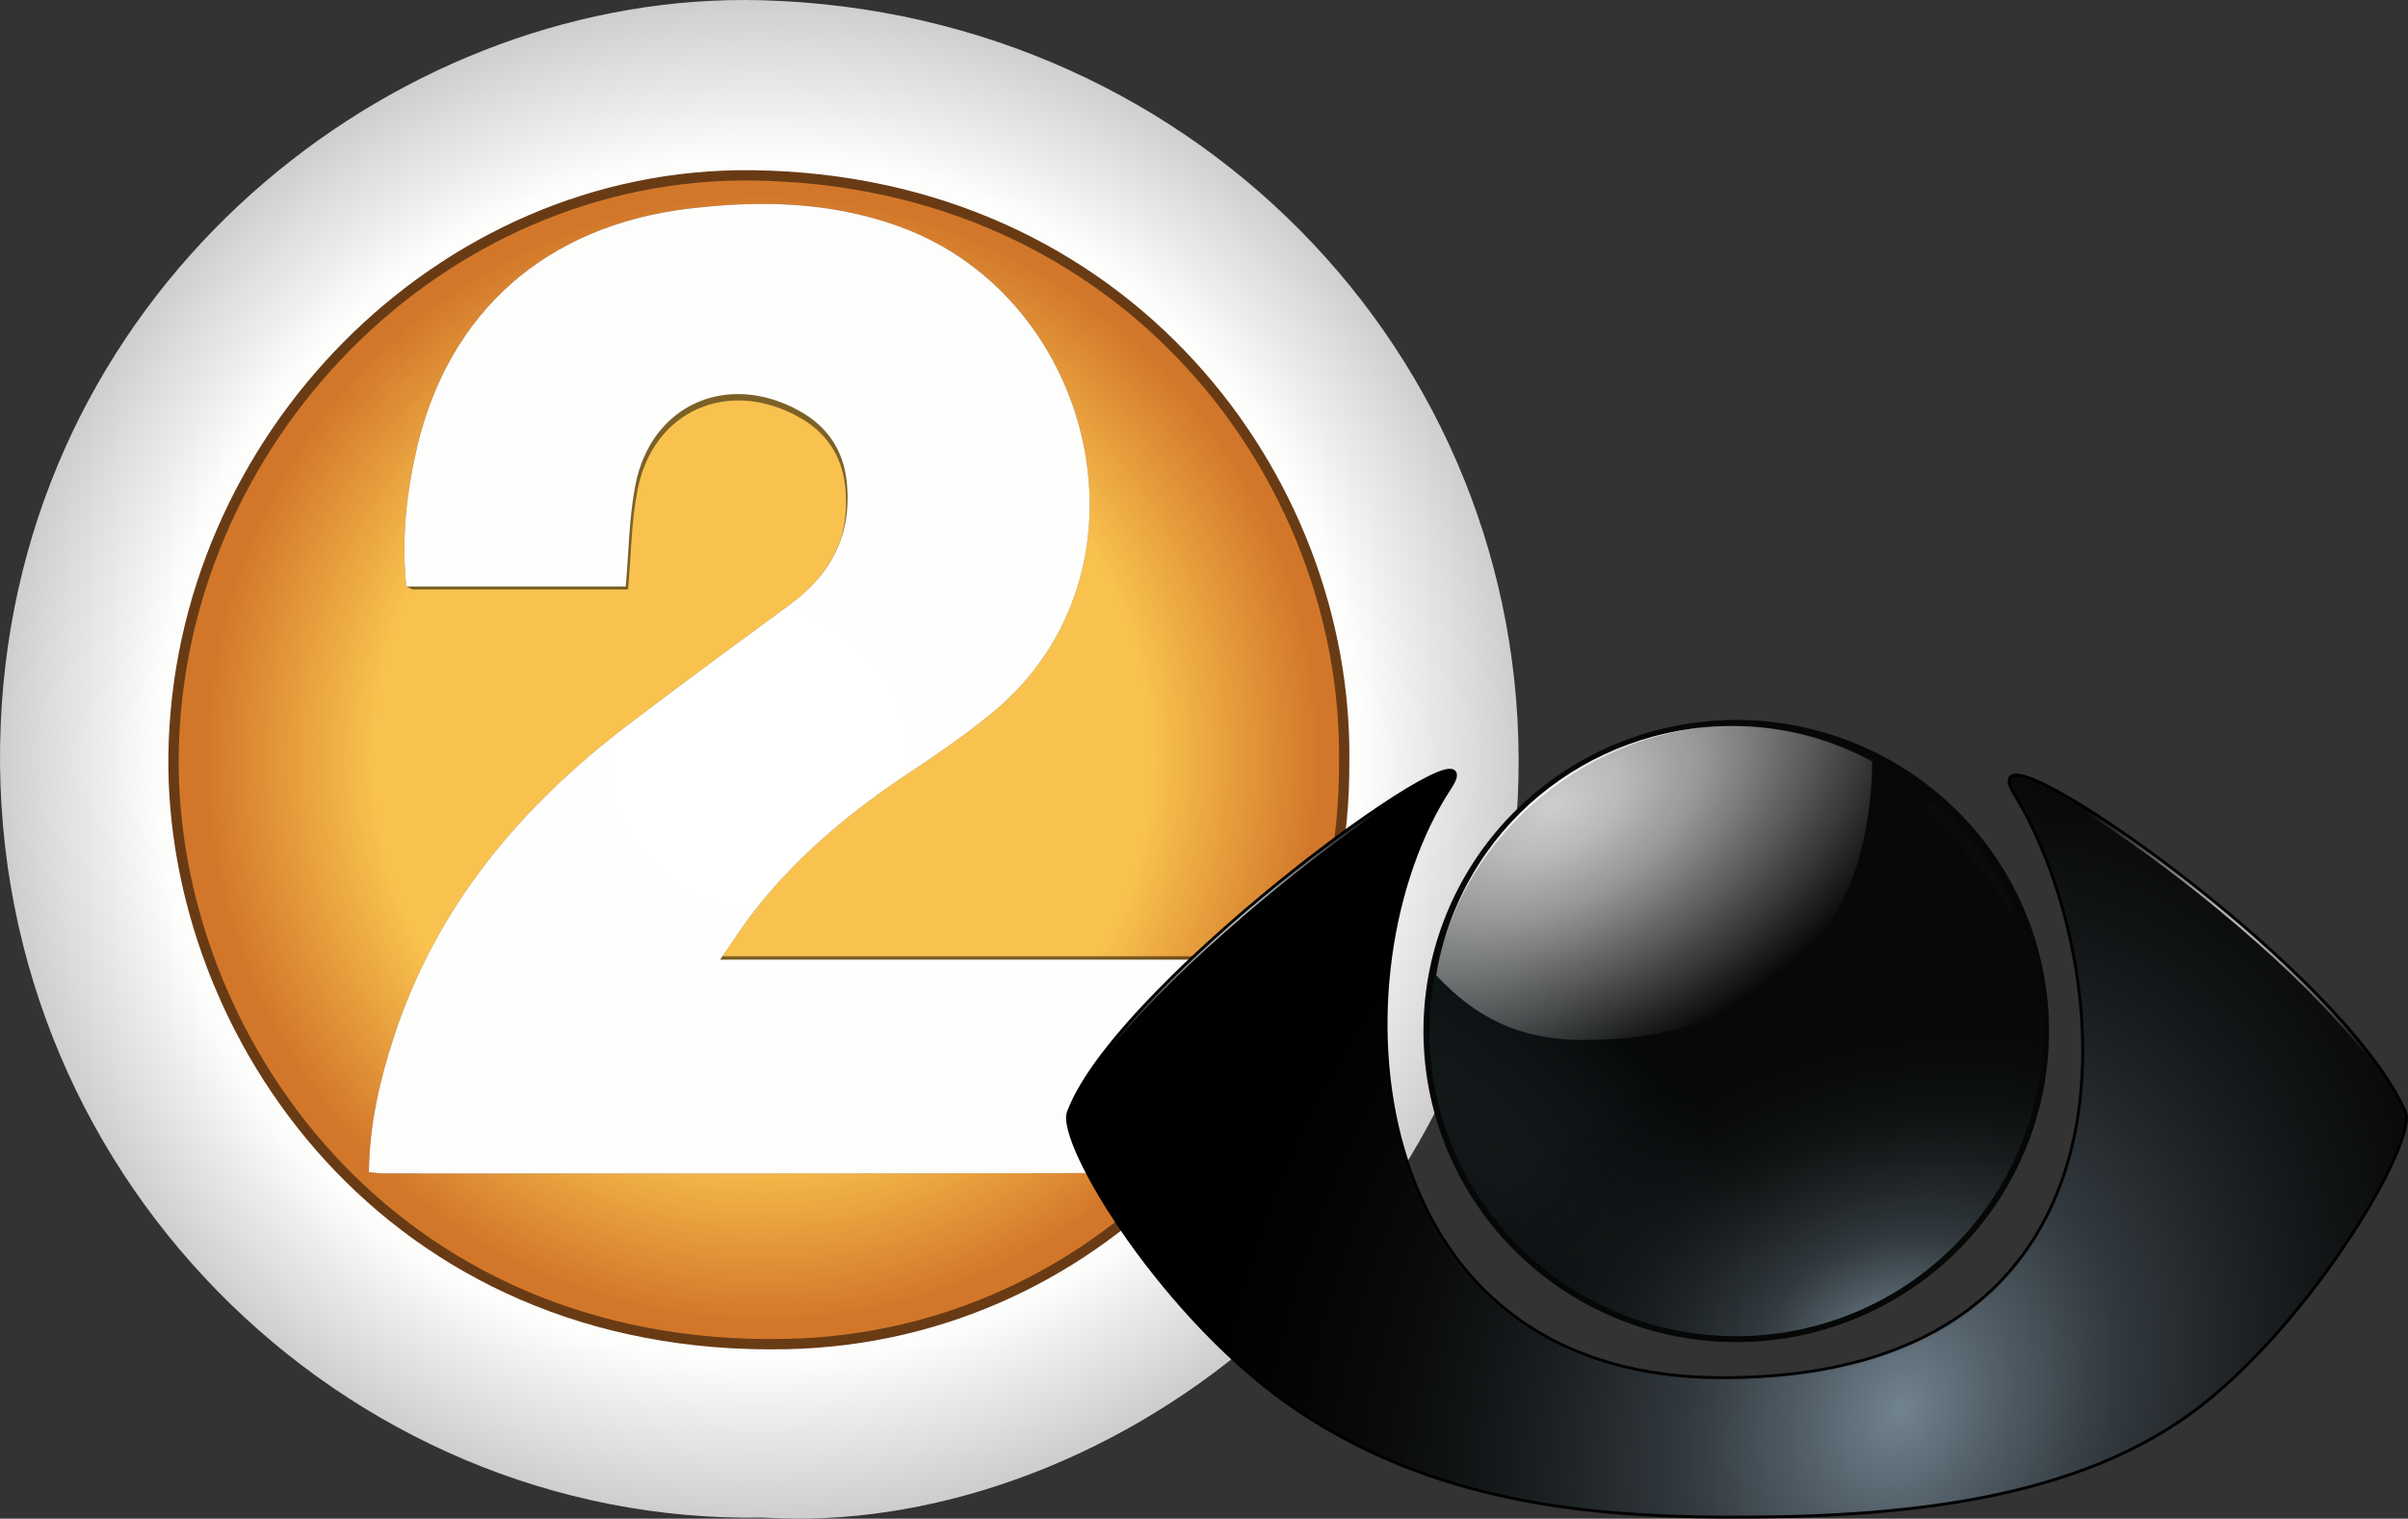 <?xml version="1.0" encoding="UTF-8" standalone="no"?>
<!-- Generator: Adobe Illustrator 24.1.0, SVG Export Plug-In . SVG Version: 6.00 Build 0)  -->

<svg
   version="1.1"
   id="Layer_1"
   viewBox="0 0 906.958 571.987"
   sodipodi:docname="WJTV_(2011).svg"
   inkscape:version="1.1 (c68e22c387, 2021-05-23)"
   width="906.958"
   height="571.987"
   xmlns:inkscape="http://www.inkscape.org/namespaces/inkscape"
   xmlns:sodipodi="http://sodipodi.sourceforge.net/DTD/sodipodi-0.dtd"
   xmlns:xlink="http://www.w3.org/1999/xlink"
   xmlns="http://www.w3.org/2000/svg"
   xmlns:svg="http://www.w3.org/2000/svg">
  <rect x="0" y="0" width="906.958" height="571.987" fill="#333333" stroke="none"/>
  <defs
     id="defs49952">
    <linearGradient
       id="SVGID_2_"
       gradientUnits="userSpaceOnUse"
       x1="366.498"
       y1="21.285"
       x2="367.459"
       y2="593.549"
       gradientTransform="matrix(1,0,0,-1,613.387,508.368)">
      <stop
         offset="0"
         style="stop-color:#F9C24E"
         id="stop513" />
      <stop
         offset="0.617"
         style="stop-color:#f9c24e;stop-opacity:1"
         id="stop2652" />
      <stop
         offset="0.889"
         style="stop-color:#d2772a;stop-opacity:1"
         id="stop3415" />
      <stop
         offset="1"
         style="stop-color:#D2772A"
         id="stop515" />
    </linearGradient>
    <radialGradient
       id="SVGID_d"
       cx="34.754"
       cy="556.623"
       r="229.414"
       gradientTransform="matrix(1,0,0,1.009,1758.496,-827.036)"
       gradientUnits="userSpaceOnUse">
      <stop
         stop-color="#fff"
         offset="0"
         id="stop336627" />
      <stop
         stop-color="#fdfdfc"
         offset=".795"
         id="stop336629" />
      <stop
         stop-color="#d0cdce"
         offset="1"
         id="stop336631" />
    </radialGradient>
    <radialGradient
       inkscape:collect="always"
       xlink:href="#SVGID_d"
       id="radialGradient1545"
       cx="285.993"
       cy="285.993"
       fx="285.993"
       fy="285.993"
       r="285.992"
       gradientTransform="matrix(1,0,0,1,-9.647045e-4,-7.8212459e-4)"
       gradientUnits="userSpaceOnUse" />
    <radialGradient
       inkscape:collect="always"
       xlink:href="#SVGID_2_"
       id="radialGradient2344"
       cx="287.191"
       cy="285.511"
       fx="287.191"
       fy="285.511"
       r="236.015"
       gradientTransform="matrix(1,0,0,1.011,-9.647045e-4,-3.048)"
       gradientUnits="userSpaceOnUse" />
    <style
       type="text/css"
       id="style3156">
   
    .fil0 {fill:#140F10;fill-rule:nonzero}
   
  </style>
    <radialGradient
       gradientTransform="matrix(0.299,0.284,-0.095,0.099,33.685,-7.532)"
       gradientUnits="userSpaceOnUse"
       r="77.466"
       fy="214.681"
       fx="40.625"
       cy="214.681"
       cx="40.625"
       id="radialGradient8844"
       xlink:href="#linearGradient8842"
       inkscape:collect="always" />
    <linearGradient
       id="linearGradient8842"
       inkscape:collect="always">
      <stop
         id="stop8838"
         offset="0"
         style="stop-color:#141819;stop-opacity:1" />
      <stop
         id="stop8840"
         offset="1"
         style="stop-color:#162127;stop-opacity:0.026" />
    </linearGradient>
    <radialGradient
       inkscape:collect="always"
       xlink:href="#linearGradient1331-6"
       id="radialGradient157"
       gradientUnits="userSpaceOnUse"
       gradientTransform="matrix(0.369,-0.124,0.089,0.261,-25.514,-12.323)"
       cx="145.14"
       cy="263.637"
       fx="145.14"
       fy="263.637"
       r="77.466" />
    <radialGradient
       r="208.012"
       fy="440.248"
       fx="227.271"
       cy="440.248"
       cx="227.271"
       gradientTransform="matrix(0.115,-0.062,0.038,0.07,-12.449,-11.384)"
       gradientUnits="userSpaceOnUse"
       id="radialGradient8924"
       xlink:href="#linearGradient21432"
       inkscape:collect="always" />
    <linearGradient
       inkscape:collect="always"
       id="linearGradient21432">
      <stop
         style="stop-color:#ffffff;stop-opacity:0.8"
         offset="0"
         id="stop21428" />
      <stop
         style="stop-color:#ffffff;stop-opacity:0.725;"
         offset="0.158"
         id="stop23413" />
      <stop
         style="stop-color:#ffffff;stop-opacity:0.569;"
         offset="0.38"
         id="stop23479" />
      <stop
         style="stop-color:#ffffff;stop-opacity:0"
         offset="1"
         id="stop21430" />
    </linearGradient>
    <radialGradient
       r="208.012"
       fy="431.106"
       fx="210.413"
       cy="431.106"
       cx="210.413"
       gradientTransform="matrix(0.123,-0.048,0.032,0.08,-11.147,-18.983)"
       gradientUnits="userSpaceOnUse"
       id="radialGradient9012"
       xlink:href="#linearGradient8762"
       inkscape:collect="always" />
    <linearGradient
       id="linearGradient8762"
       inkscape:collect="always">
      <stop
         id="stop8758"
         offset="0"
         style="stop-color:#ffffff;stop-opacity:0.883" />
      <stop
         id="stop8760"
         offset="1"
         style="stop-color:#ffffff;stop-opacity:0" />
    </linearGradient>
    <radialGradient
       inkscape:collect="always"
       xlink:href="#linearGradient1331-6"
       id="radialGradient1370"
       cx="57.941"
       cy="550.392"
       fx="57.941"
       fy="550.392"
       r="144.59"
       gradientTransform="matrix(0.177,-0.366,0.289,0.139,-117.167,-12.213)"
       gradientUnits="userSpaceOnUse" />
    <radialGradient
       inkscape:collect="always"
       xlink:href="#linearGradient8762"
       id="radialGradient1409"
       cx="-78.397"
       cy="407.777"
       fx="-78.397"
       fy="407.777"
       r="42.671"
       gradientTransform="matrix(0.289,0,0,0.258,93.997,-90.727)"
       gradientUnits="userSpaceOnUse" />
    <radialGradient
       inkscape:collect="always"
       xlink:href="#linearGradient8842"
       id="radialGradient1401"
       cx="-181.278"
       cy="454.817"
       fx="-181.278"
       fy="454.817"
       r="75.424"
       gradientTransform="matrix(0.289,0,0,0.176,93.997,-52.038)"
       gradientUnits="userSpaceOnUse" />
    <radialGradient
       inkscape:collect="always"
       xlink:href="#linearGradient8762"
       id="radialGradient1393"
       cx="-283.225"
       cy="405.65"
       fx="-283.225"
       fy="405.65"
       r="41.546"
       gradientTransform="matrix(0.289,0,0,0.258,93.997,-90.665)"
       gradientUnits="userSpaceOnUse" />
    <linearGradient
       id="linearGradient1331-6">
      <stop
         id="stop1325-8"
         offset="0"
         style="stop-color:#71838f;stop-opacity:1" />
      <stop
         style="stop-color:#586670;stop-opacity:1;"
         offset="0.098"
         id="stop1113-2" />
      <stop
         style="stop-color:#394147;stop-opacity:0.9"
         offset="0.27"
         id="stop1327-3" />
      <stop
         id="stop1371-4"
         offset="0.627"
         style="stop-color:#181c1d;stop-opacity:0.488" />
      <stop
         id="stop1329-5"
         offset="1"
         style="stop-color:#010101;stop-opacity:0" />
    </linearGradient>
  </defs>
  <sodipodi:namedview
     id="namedview49950"
     pagecolor="#505050"
     bordercolor="#eeeeee"
     borderopacity="1"
     inkscape:pageshadow="0"
     inkscape:pageopacity="0"
     inkscape:pagecheckerboard="0"
     showgrid="false"
     inkscape:zoom="0.44249266"
     inkscape:cx="656.50807"
     inkscape:cy="175.14415"
     inkscape:window-width="1366"
     inkscape:window-height="715"
     inkscape:window-x="-8"
     inkscape:window-y="-8"
     inkscape:window-maximized="1"
     inkscape:current-layer="Layer_1"
     inkscape:snap-bbox="true"
     inkscape:bbox-paths="true"
     inkscape:bbox-nodes="true"
     inkscape:snap-bbox-edge-midpoints="true"
     inkscape:snap-bbox-midpoints="true"
     inkscape:object-paths="true"
     inkscape:snap-intersection-paths="true"
     inkscape:snap-smooth-nodes="true"
     inkscape:snap-midpoints="true"
     inkscape:snap-page="true"
     inkscape:object-nodes="true" />
  <path
     id="path2129"
     style="opacity:1;fill:url(#radialGradient2344);fill-opacity:1;stroke:none;stroke-width:40.489"
     d="M 523.206,285.511 A 236.015,238.535 0 0 1 287.19,524.046 236.015,238.535 0 0 1 51.175,285.511 236.015,238.535 0 0 1 287.19,46.977 236.015,238.535 0 0 1 523.206,285.511 Z" />
  <path
     id="path2239"
     style="opacity:0.5;fill:#000000;fill-opacity:1;stroke:none;stroke-width:0.983"
     d="M 274.445,5.068 C 143.188,8.184 12.132,115.6 5.279,272.51 -1.962,438.565 132.683,569.443 287.42,566.58 409.036,574.294 558.387,471.883 566.65,300.633 574.294,142.44 450.368,9.651 287.143,5.096 282.912,4.977 278.679,4.968 274.445,5.068 Z m 8.768,62.922 C 422.75,69.614 505.989,180.696 504.328,287.447 504.898,400.437 415.5,501.646 296.34,504.273 147.351,507.56 65.968,388.294 67.314,284.406 68.847,166.763 166.706,66.632 283.213,67.99 Z" />
  <path
     style="opacity:0.5;fill:#000000;fill-opacity:1;stroke:none;stroke-width:0.983"
     d="m 289.369,76.818 c -10.093,-0.118 -20.256,0.583 -30.475,1.834 -53.16,6.51 -89.85,38.697 -101.85,90.033 -4,17.115 -5.87,34.531 -3.99,52.207 l 2.322,1.139 h 81.176 c 1.159,-12.87 1.208,-25.456 3.586,-37.578 5.826,-29.814 34.174,-42.222 60.879,-27.295 10.09,5.638 16.024,14.335 17.291,25.848 0.791,7.184 0.237,13.765 -1.559,19.787 -3.262,9.658 -9.688,17.892 -19.076,24.791 -20.48,15.052 -40.989,30.064 -61.209,45.467 -40.39,30.785 -72.02,68.231 -88.08,117.414 -5.39,16.484 -9.25,33.149 -9.43,51.025 -9.6e-4,1.2e-4 4.07,0.49 5.75,0.49 90.12,0.02 180.249,0.07 270.369,-0.17 3.58,-0.01 7.939,-1.904 10.609,-4.357 22.49,-20.671 38.271,-46.077 50.711,-73.738 0.17,-0.371 -0.712,-2.254 -0.711,-2.254 l -3.316,-1.318 H 272.1 c 4.583,-6.622 8.036,-11.949 11.824,-16.799 16.51,-21.241 36.961,-38.045 59.291,-52.797 10.35,-6.84 20.57,-13.961 30.17,-21.793 64.24,-52.417 39.841,-156.161 -34.189,-183.271 -16.375,-5.996 -33.004,-8.468 -49.826,-8.664 z"
     id="path4139" />
  <path
     id="path49941"
     style="fill:url(#radialGradient1545);fill-opacity:1;stroke:none;stroke-width:1.001"
     d="M 274.239,0.07 C 140.647,3.242 7.259,112.568 0.284,272.27 -7.086,441.279 129.954,574.487 287.444,571.572 411.224,579.424 563.234,475.19 571.644,300.893 579.424,139.885 453.293,4.735 287.163,0.098 282.857,-0.023 278.549,-0.032 274.239,0.07 Z M 283.163,64.111 c 142.02,1.652 226.741,114.711 225.051,223.361 0.58,115 -90.409,218.012 -211.689,220.686 C 144.884,511.503 62.053,390.113 63.423,284.377 64.983,164.64 164.583,62.729 283.163,64.111 Z m 6.205,12.707 c -10.093,-0.118 -20.256,0.583 -30.475,1.834 -53.16,6.51 -89.85,38.697 -101.85,90.033 -4,17.115 -5.87,34.531 -3.99,52.207 h 82.619 c 1.18,-13.099 1.23,-25.908 3.65,-38.246 5.93,-30.345 34.781,-42.974 61.961,-27.781 10.27,5.738 16.31,14.591 17.6,26.309 2.16,19.619 -5.471,34.843 -21.211,46.41 -20.48,15.052 -40.989,30.064 -61.209,45.467 -40.39,30.785 -72.02,68.231 -88.08,117.414 -5.39,16.484 -9.25,33.149 -9.43,51.025 2.39,0.21 4.07,0.49 5.75,0.49 90.12,0.02 180.249,0.07 270.369,-0.17 3.58,-0.01 7.939,-1.904 10.609,-4.357 22.49,-20.671 38.271,-46.077 50.711,-73.738 0.17,-0.371 -0.311,-1.042 -0.711,-2.254 H 271.194 c 5.11,-7.321 8.669,-12.92 12.729,-18.117 16.51,-21.241 36.961,-38.045 59.291,-52.797 10.35,-6.84 20.57,-13.961 30.17,-21.793 64.24,-52.417 39.841,-156.161 -34.189,-183.271 -16.375,-5.996 -33.004,-8.468 -49.826,-8.664 z" />
  <g
     id="g11977"
     style="stroke:none"
     transform="matrix(6.026,0,0,6.026,401.536,271.17)">
    <path
       style="color:#000000;font-style:normal;font-variant:normal;font-weight:normal;font-stretch:normal;font-size:medium;line-height:normal;font-family:sans-serif;font-variant-ligatures:normal;font-variant-position:normal;font-variant-caps:normal;font-variant-numeric:normal;font-variant-alternates:normal;font-feature-settings:normal;text-indent:0;text-align:start;text-decoration:none;text-decoration-line:none;text-decoration-style:solid;text-decoration-color:#000000;letter-spacing:normal;word-spacing:normal;text-transform:none;writing-mode:lr-tb;direction:ltr;text-orientation:mixed;dominant-baseline:auto;baseline-shift:baseline;text-anchor:start;white-space:normal;shape-padding:0;clip-rule:nonzero;display:inline;overflow:visible;visibility:visible;isolation:auto;mix-blend-mode:normal;color-interpolation:sRGB;color-interpolation-filters:linearRGB;solid-color:#000000;solid-opacity:1;vector-effect:none;fill:#000000;fill-opacity:1;fill-rule:evenodd;stroke:none;stroke-width:0.361;stroke-linecap:butt;stroke-linejoin:miter;stroke-miterlimit:4;stroke-dasharray:none;stroke-dashoffset:0;stroke-opacity:1;color-rendering:auto;image-rendering:auto;shape-rendering:auto;text-rendering:auto;enable-background:accumulate"
       d="m 24.017,3.051 c -0.221,-0.01 -0.481,0.066 -0.813,0.201 -0.332,0.134 -0.73,0.332 -1.188,0.586 -1.829,1.017 -4.604,2.941 -7.587,5.291 -2.983,2.35 -6.172,5.125 -8.815,7.838 -2.643,2.713 -4.743,5.355 -5.547,7.491 -0.116,0.309 -0.073,0.714 0.062,1.227 0.135,0.514 0.375,1.134 0.707,1.839 0.665,1.411 1.701,3.16 3.022,5.024 2.641,3.728 6.415,7.913 10.618,10.719 8.438,5.632 17.855,6.604 26.555,6.647 10.777,0.054 22.254,-0.907 30.042,-7.041 3.589,-2.826 6.954,-6.959 9.333,-10.609 1.189,-1.825 2.132,-3.529 2.731,-4.894 0.299,-0.683 0.513,-1.28 0.629,-1.772 0.116,-0.492 0.147,-0.877 0.017,-1.168 -2.12,-4.749 -9.017,-11.041 -14.986,-15.525 -2.985,-2.242 -5.733,-4.025 -7.549,-4.921 -0.454,-0.224 -0.85,-0.393 -1.182,-0.501 -0.332,-0.107 -0.596,-0.16 -0.821,-0.122 -0.112,0.019 -0.222,0.069 -0.297,0.159 -0.075,0.091 -0.103,0.21 -0.097,0.328 0.011,0.236 0.128,0.499 0.341,0.844 3.171,5.153 5.481,14.289 3.559,22.081 -0.961,3.896 -2.972,7.455 -6.454,10.044 -3.482,2.589 -8.445,4.212 -15.329,4.2 -11.45,-0.02 -17.485,-6.365 -19.784,-14.136 -2.299,-7.771 -0.806,-16.973 2.877,-22.576 0.222,-0.338 0.347,-0.586 0.366,-0.812 0.009,-0.113 -0.018,-0.235 -0.101,-0.321 -0.083,-0.085 -0.196,-0.116 -0.307,-0.121 z m -0.016,0.36 c 0.055,0.003 0.066,0.015 0.063,0.012 -0.003,-0.004 0.004,-0.006 2.1e-4,0.041 -0.008,0.094 -0.099,0.327 -0.308,0.644 -3.758,5.717 -5.254,14.99 -2.921,22.875 2.332,7.885 8.546,14.374 20.131,14.395 6.942,0.012 11.99,-1.627 15.546,-4.271 3.556,-2.644 5.612,-6.287 6.589,-10.247 1.954,-7.919 -0.373,-17.107 -3.602,-22.355 -0.198,-0.321 -0.282,-0.559 -0.288,-0.672 -0.002,-0.056 0.008,-0.073 0.016,-0.083 0.007,-0.009 0.024,-0.023 0.078,-0.033 0.109,-0.019 0.342,0.01 0.648,0.109 0.306,0.099 0.689,0.262 1.133,0.481 1.776,0.876 4.519,2.653 7.492,4.886 5.946,4.467 12.825,10.794 14.874,15.384 0.065,0.145 0.069,0.481 -0.039,0.939 -0.108,0.458 -0.315,1.04 -0.608,1.71 -0.587,1.339 -1.521,3.03 -2.702,4.842 -2.362,3.624 -5.714,7.734 -9.254,10.523 -7.667,6.038 -19.061,7.017 -29.815,6.963 -8.674,-0.043 -18.005,-1.012 -26.355,-6.586 -4.148,-2.769 -7.903,-6.928 -10.524,-10.627 -1.31,-1.85 -2.338,-3.585 -2.99,-4.969 -0.326,-0.692 -0.558,-1.296 -0.684,-1.777 -0.127,-0.481 -0.137,-0.841 -0.073,-1.009 0.765,-2.032 2.84,-4.669 5.468,-7.367 2.628,-2.697 5.807,-5.464 8.78,-7.806 2.973,-2.342 5.743,-4.261 7.539,-5.259 0.449,-0.249 0.837,-0.441 1.147,-0.567 0.311,-0.126 0.55,-0.18 0.661,-0.175 z"
       id="path11540"
       inkscape:connector-curvature="0" />
    <path
       inkscape:connector-curvature="0"
       sodipodi:nodetypes="sssssssss"
       id="path3060"
       d="m 83.617,24.504 c 0.779,1.744 -5.528,12.614 -12.657,18.228 -7.727,6.086 -19.163,7.056 -29.929,7.002 -8.687,-0.043 -18.061,-1.013 -26.455,-6.617 C 6.226,37.542 -0.482,26.429 0.237,24.521 3.375,16.185 27.356,-1.04 23.907,4.206 c -7.441,11.321 -5.976,36.951 17.058,36.991 27.653,0.048 24.779,-26.198 18.379,-36.599 -3.282,-5.333 20.104,10.567 24.273,19.905 z"
       style="color:#000000;font-style:normal;font-variant:normal;font-weight:normal;font-stretch:normal;font-size:medium;line-height:normal;font-family:sans-serif;font-variant-ligatures:normal;font-variant-position:normal;font-variant-caps:normal;font-variant-numeric:normal;font-variant-alternates:normal;font-feature-settings:normal;text-indent:0;text-align:start;text-decoration:none;text-decoration-line:none;text-decoration-style:solid;text-decoration-color:#000000;letter-spacing:normal;word-spacing:normal;text-transform:none;writing-mode:lr-tb;direction:ltr;text-orientation:mixed;dominant-baseline:auto;baseline-shift:baseline;text-anchor:start;white-space:normal;shape-padding:0;clip-rule:nonzero;display:inline;overflow:visible;visibility:visible;isolation:auto;mix-blend-mode:normal;color-interpolation:sRGB;color-interpolation-filters:linearRGB;solid-color:#000000;solid-opacity:1;vector-effect:none;fill:#000000;fill-opacity:1;fill-rule:evenodd;stroke:none;stroke-width:0.361;stroke-linecap:butt;stroke-linejoin:miter;stroke-miterlimit:4;stroke-dasharray:none;stroke-dashoffset:0;stroke-opacity:1;color-rendering:auto;image-rendering:auto;shape-rendering:auto;text-rendering:auto;enable-background:accumulate" />
    <path
       style="color:#000000;font-style:normal;font-variant:normal;font-weight:normal;font-stretch:normal;font-size:medium;line-height:normal;font-family:sans-serif;font-variant-ligatures:normal;font-variant-position:normal;font-variant-caps:normal;font-variant-numeric:normal;font-variant-alternates:normal;font-feature-settings:normal;text-indent:0;text-align:start;text-decoration:none;text-decoration-line:none;text-decoration-style:solid;text-decoration-color:#000000;letter-spacing:normal;word-spacing:normal;text-transform:none;writing-mode:lr-tb;direction:ltr;text-orientation:mixed;dominant-baseline:auto;baseline-shift:baseline;text-anchor:start;white-space:normal;shape-padding:0;clip-rule:nonzero;display:inline;overflow:visible;visibility:visible;isolation:auto;mix-blend-mode:normal;color-interpolation:sRGB;color-interpolation-filters:linearRGB;solid-color:#000000;solid-opacity:1;vector-effect:none;fill:url(#radialGradient1370);fill-opacity:1;fill-rule:evenodd;stroke:none;stroke-width:0.361;stroke-linecap:butt;stroke-linejoin:miter;stroke-miterlimit:4;stroke-dasharray:none;stroke-dashoffset:0;stroke-opacity:1;color-rendering:auto;image-rendering:auto;shape-rendering:auto;text-rendering:auto;enable-background:accumulate"
       d="m 83.617,24.504 c 0.779,1.744 -5.528,12.614 -12.657,18.228 -7.727,6.086 -19.163,7.056 -29.929,7.002 -8.687,-0.043 -18.061,-1.013 -26.455,-6.617 C 6.226,37.542 -0.482,26.429 0.237,24.521 3.375,16.185 27.356,-1.04 23.907,4.206 c -7.441,11.321 -5.976,36.951 17.058,36.991 27.653,0.048 24.779,-26.198 18.379,-36.599 -3.282,-5.333 20.104,10.567 24.273,19.905 z"
       id="path1362"
       sodipodi:nodetypes="sssssssss"
       inkscape:connector-curvature="0" />
    <path
       id="path1383"
       d="m 59.041,3.866 c 0.009,-0.021 0.005,-0.052 0.019,-0.068 0.041,-0.05 0.104,-0.082 0.187,-0.096 0.167,-0.029 0.415,0.012 0.734,0.115 0.319,0.103 0.709,0.269 1.158,0.491 0.898,0.443 2.034,1.11 3.317,1.946 1.283,0.835 2.714,1.839 4.204,2.958 1.489,1.119 3.037,2.352 4.553,3.646 1.516,1.294 3.001,2.648 4.364,4.008 0.682,0.68 1.334,1.362 1.944,2.038 0.61,0.676 1.179,1.348 1.695,2.007 0.516,0.659 0.979,1.306 1.379,1.934 0.399,0.628 0.735,1.238 0.995,1.821 0.049,0.109 0.07,0.253 0.064,0.43 -0.004,0.135 -0.037,0.305 -0.07,0.477 0.115,-0.481 0.131,-0.849 0.033,-1.069 -3.917,-8.774 -24.789,-23.333 -24.576,-20.637 z"
       style="color:#000000;font-style:normal;font-variant:normal;font-weight:normal;font-stretch:normal;font-size:medium;line-height:normal;font-family:sans-serif;font-variant-ligatures:normal;font-variant-position:normal;font-variant-caps:normal;font-variant-numeric:normal;font-variant-alternates:normal;font-feature-settings:normal;text-indent:0;text-align:start;text-decoration:none;text-decoration-line:none;text-decoration-style:solid;text-decoration-color:#000000;letter-spacing:normal;word-spacing:normal;text-transform:none;writing-mode:lr-tb;direction:ltr;text-orientation:mixed;dominant-baseline:auto;baseline-shift:baseline;text-anchor:start;white-space:normal;shape-padding:0;clip-rule:nonzero;display:inline;overflow:visible;visibility:visible;isolation:auto;mix-blend-mode:normal;color-interpolation:sRGB;color-interpolation-filters:linearRGB;solid-color:#000000;solid-opacity:1;vector-effect:none;fill:url(#radialGradient1409);fill-opacity:1;fill-rule:evenodd;stroke:none;stroke-width:0.361;stroke-linecap:butt;stroke-linejoin:miter;stroke-miterlimit:4;stroke-dasharray:none;stroke-dashoffset:0;stroke-opacity:1;color-rendering:auto;image-rendering:auto;shape-rendering:auto;text-rendering:auto;enable-background:accumulate"
       inkscape:connector-curvature="0" />
    <path
       id="path1372"
       d="M 24.009,3.231 C 21.686,3.127 2.983,17.227 0.237,24.521 c -0.013,0.035 -0.006,0.095 -0.015,0.136 0.196,-0.514 0.467,-1.06 0.809,-1.634 0.347,-0.583 0.764,-1.193 1.238,-1.822 0.475,-0.629 1.007,-1.278 1.586,-1.939 0.579,-0.66 1.203,-1.333 1.862,-2.009 1.318,-1.353 2.772,-2.721 4.27,-4.045 1.498,-1.324 3.038,-2.603 4.527,-3.777 1.489,-1.173 2.927,-2.24 4.219,-3.14 1.292,-0.9 2.438,-1.632 3.344,-2.135 0.453,-0.252 0.846,-0.447 1.167,-0.576 0.321,-0.13 0.571,-0.195 0.737,-0.187 0.083,0.004 0.145,0.025 0.185,0.066 0.025,0.026 0.025,0.074 0.032,0.116 0.044,-0.206 -0.002,-0.336 -0.19,-0.345 z"
       style="color:#000000;font-style:normal;font-variant:normal;font-weight:normal;font-stretch:normal;font-size:medium;line-height:normal;font-family:sans-serif;font-variant-ligatures:normal;font-variant-position:normal;font-variant-caps:normal;font-variant-numeric:normal;font-variant-alternates:normal;font-feature-settings:normal;text-indent:0;text-align:start;text-decoration:none;text-decoration-line:none;text-decoration-style:solid;text-decoration-color:#000000;letter-spacing:normal;word-spacing:normal;text-transform:none;writing-mode:lr-tb;direction:ltr;text-orientation:mixed;dominant-baseline:auto;baseline-shift:baseline;text-anchor:start;white-space:normal;shape-padding:0;clip-rule:nonzero;display:inline;overflow:visible;visibility:visible;isolation:auto;mix-blend-mode:normal;color-interpolation:sRGB;color-interpolation-filters:linearRGB;solid-color:#000000;solid-opacity:1;vector-effect:none;fill:url(#radialGradient1393);fill-opacity:1;fill-rule:evenodd;stroke:none;stroke-width:0.361;stroke-linecap:butt;stroke-linejoin:miter;stroke-miterlimit:4;stroke-dasharray:none;stroke-dashoffset:0;stroke-opacity:1;color-rendering:auto;image-rendering:auto;shape-rendering:auto;text-rendering:auto;enable-background:accumulate"
       inkscape:connector-curvature="0" />
    <path
       id="path1381"
       d="m 20.192,14.789 c -0.006,0.044 -0.018,0.085 -0.024,0.129 -0.137,0.999 -0.227,2.015 -0.267,3.038 -0.04,1.023 -0.029,2.053 0.034,3.081 0.064,1.028 0.181,2.053 0.354,3.066 0.173,1.013 0.403,2.013 0.693,2.992 0.289,0.978 0.639,1.935 1.05,2.859 0.412,0.925 0.886,1.818 1.426,2.669 0.54,0.851 1.145,1.661 1.82,2.42 0.674,0.759 1.418,1.466 2.233,2.112 0.408,0.323 0.833,0.631 1.277,0.922 0.444,0.291 0.906,0.567 1.387,0.824 0.481,0.257 0.98,0.497 1.499,0.717 0.519,0.221 1.057,0.423 1.615,0.605 0.557,0.182 1.134,0.343 1.731,0.483 0.597,0.14 1.214,0.259 1.851,0.355 0.637,0.096 1.295,0.17 1.973,0.22 0.678,0.05 1.377,0.077 2.097,0.078 0.864,0.001 1.698,-0.023 2.503,-0.071 0.805,-0.049 1.582,-0.122 2.33,-0.218 0.748,-0.096 1.468,-0.215 2.161,-0.356 0.693,-0.141 1.358,-0.303 1.997,-0.487 0.639,-0.183 1.251,-0.388 1.837,-0.611 0.587,-0.223 1.148,-0.465 1.684,-0.726 0.536,-0.26 1.047,-0.539 1.535,-0.834 0.487,-0.295 0.95,-0.606 1.39,-0.933 0.44,-0.327 0.857,-0.67 1.251,-1.026 0.394,-0.357 0.766,-0.727 1.117,-1.111 0.701,-0.767 1.315,-1.585 1.85,-2.444 0.535,-0.859 0.99,-1.76 1.372,-2.69 0.382,-0.931 0.691,-1.892 0.933,-2.874 0.242,-0.982 0.418,-1.984 0.534,-2.997 4.7e-4,-0.005 4.7e-4,-0.01 9.5e-4,-0.015 -1.09,9.054 -6.997,17.258 -22.467,17.231 -17.26,-0.03 -22.408,-14.428 -20.774,-26.408 z"
       style="color:#000000;font-style:normal;font-variant:normal;font-weight:normal;font-stretch:normal;font-size:medium;line-height:normal;font-family:sans-serif;font-variant-ligatures:normal;font-variant-position:normal;font-variant-caps:normal;font-variant-numeric:normal;font-variant-alternates:normal;font-feature-settings:normal;text-indent:0;text-align:start;text-decoration:none;text-decoration-line:none;text-decoration-style:solid;text-decoration-color:#000000;letter-spacing:normal;word-spacing:normal;text-transform:none;writing-mode:lr-tb;direction:ltr;text-orientation:mixed;dominant-baseline:auto;baseline-shift:baseline;text-anchor:start;white-space:normal;shape-padding:0;clip-rule:nonzero;display:inline;overflow:visible;visibility:visible;isolation:auto;mix-blend-mode:normal;color-interpolation:sRGB;color-interpolation-filters:linearRGB;solid-color:#000000;solid-opacity:1;vector-effect:none;fill:url(#radialGradient1401);fill-opacity:1;fill-rule:evenodd;stroke:none;stroke-width:0.361;stroke-linecap:butt;stroke-linejoin:miter;stroke-miterlimit:4;stroke-dasharray:none;stroke-dashoffset:0;stroke-opacity:1;color-rendering:auto;image-rendering:auto;shape-rendering:auto;text-rendering:auto;enable-background:accumulate"
       inkscape:connector-curvature="0" />
    <path
       inkscape:connector-curvature="0"
       id="path8683"
       d="M 61.437,19.443 A 19.55,19.443 0 0 1 41.887,38.885 19.55,19.443 0 0 1 22.337,19.443 19.55,19.443 0 0 1 41.887,0 19.55,19.443 0 0 1 61.437,19.443 Z"
       style="fill:#060807;fill-opacity:1;stroke:none;stroke-width:0.461;stroke-linecap:square;stroke-linejoin:miter;stroke-miterlimit:4;stroke-dasharray:none;stroke-opacity:0.49" />
    <ellipse
       style="fill:url(#radialGradient8844);fill-opacity:1;stroke:none;stroke-width:0.461;stroke-linecap:square;stroke-linejoin:miter;stroke-miterlimit:4;stroke-dasharray:none;stroke-opacity:0.49"
       id="circle8836"
       cx="41.887"
       cy="19.442"
       rx="19.176"
       ry="19.07" />
    <path
       inkscape:connector-curvature="0"
       id="circle8826"
       d="M 61.063,19.443 A 19.176,19.07 0 0 1 41.887,38.513 19.176,19.07 0 0 1 22.712,19.443 19.176,19.07 0 0 1 41.887,0.372 19.176,19.07 0 0 1 61.063,19.443 Z"
       style="display:inline;fill:url(#radialGradient157);fill-opacity:1;stroke:none;stroke-width:0.461;stroke-linecap:square;stroke-linejoin:miter;stroke-miterlimit:4;stroke-dasharray:none;stroke-opacity:0.49" />
    <path
       style="fill:url(#radialGradient8924);fill-opacity:1;stroke:none;stroke-width:0.461;stroke-linecap:square;stroke-linejoin:miter;stroke-miterlimit:4;stroke-dasharray:none;stroke-opacity:0.49"
       d="m 41.653,0.375 c -9.078,0.007 -16.994,6.46 -18.518,15.579 2.356,2.536 5.077,4.048 9.222,4.048 10.54,0 17.906,-5.673 18.025,-17.412 -2.714,-1.462 -5.656,-2.212 -8.728,-2.216 z"
       id="circle8736"
       inkscape:connector-curvature="0"
       sodipodi:nodetypes="ccccc" />
    <path
       inkscape:connector-curvature="0"
       style="fill:url(#radialGradient9012);fill-opacity:1;stroke:none;stroke-width:0.461;stroke-linecap:square;stroke-linejoin:miter;stroke-miterlimit:4;stroke-dasharray:none;stroke-opacity:0.49"
       d="m 41.653,0.375 c -9.078,0.006 -16.994,6.46 -18.518,15.579 1.502,-8.983 9.861,-15.573 18.518,-15.579 z"
       id="path8779" />
    <path
       style="fill:#0a0c0c;fill-opacity:0.996;stroke:none;stroke-width:0.461;stroke-linecap:square;stroke-linejoin:miter;stroke-miterlimit:4;stroke-dasharray:none;stroke-opacity:0.49"
       d="m 53.961,4.967 -0.145,0.711 c 1.468,1.356 3.719,3.822 5.727,7.015 -1.164,-3.009 -3.086,-5.669 -5.581,-7.726 z"
       id="circle8786"
       inkscape:connector-curvature="0"
       sodipodi:nodetypes="cccc" />
  </g>
</svg>
